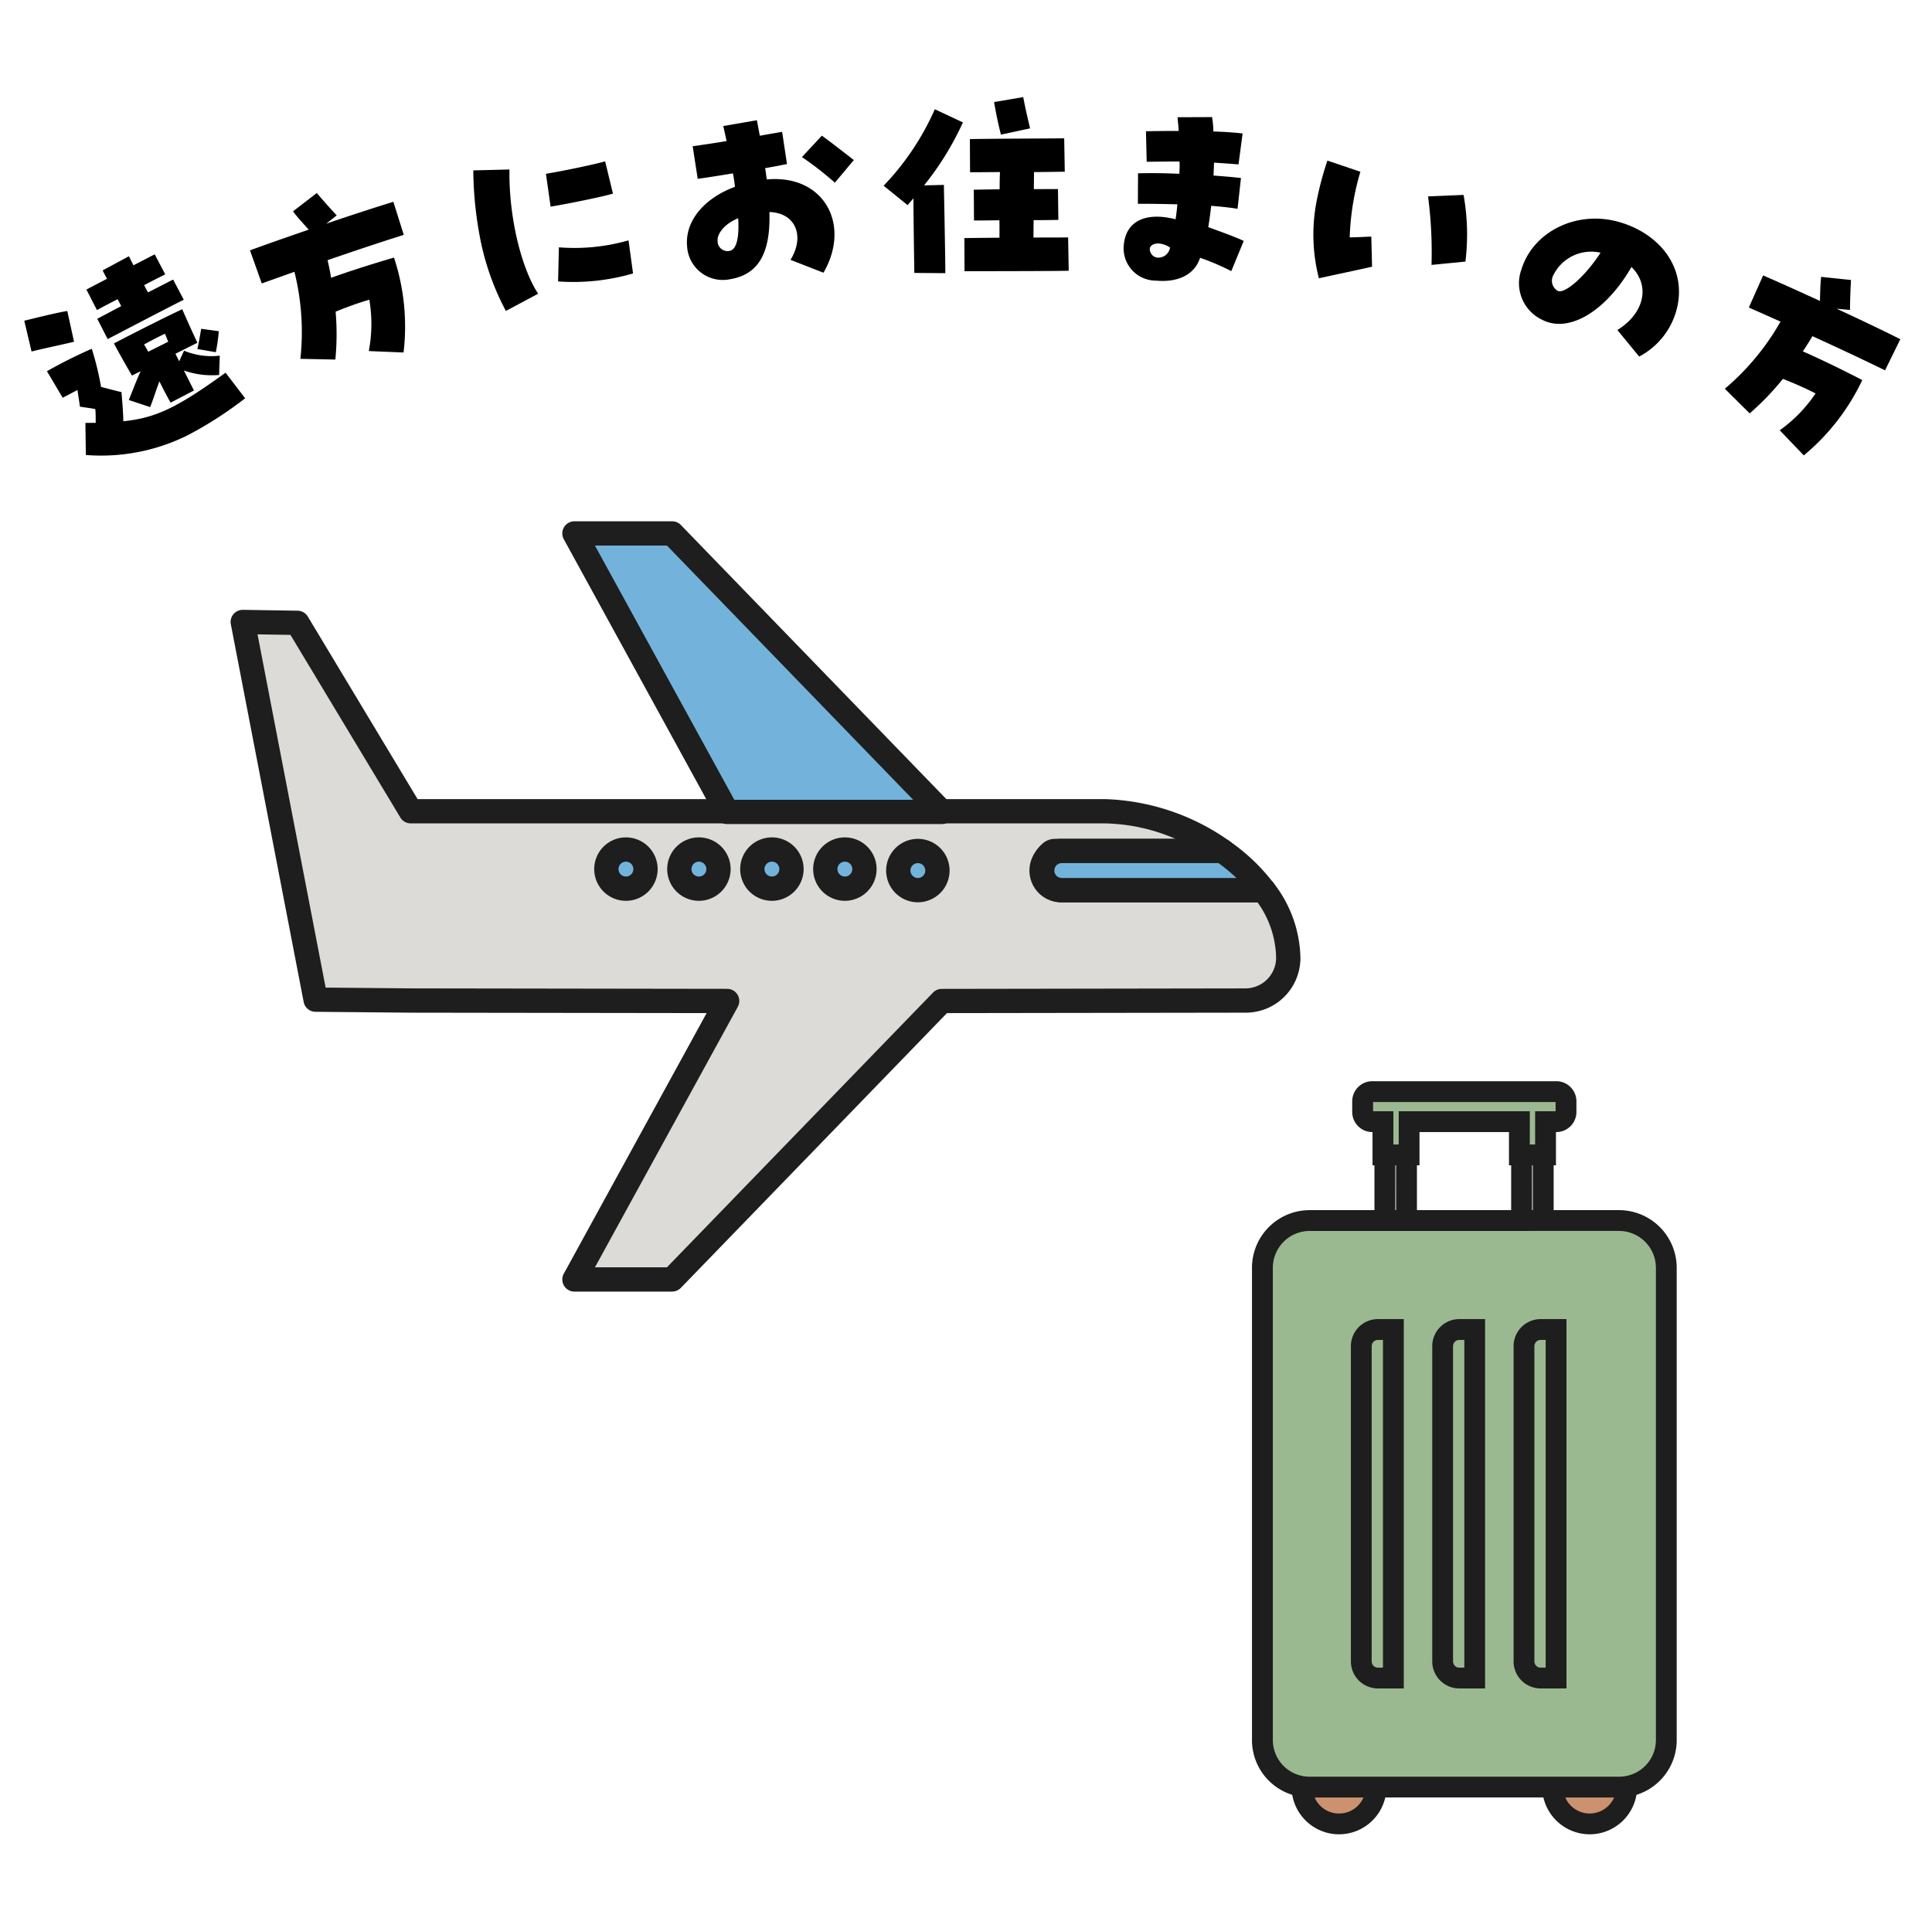 <svg xmlns="http://www.w3.org/2000/svg" xmlns:xlink="http://www.w3.org/1999/xlink" width="159.15" height="157.46" viewBox="0 0 159.15 157.46">
  <defs>
    <clipPath id="clip-path">
      <rect id="Rectangle_5395" data-name="Rectangle 5395" width="119.116" height="108.169" fill="none"/>
    </clipPath>
  </defs>
  <g id="Group_5255" data-name="Group 5255" transform="translate(-1656 -5586)">
    <g id="Group_5249" data-name="Group 5249" transform="translate(350 -48)">
      <g id="Group_5243" data-name="Group 5243" transform="translate(1325 5676.944)">
        <g id="Group_5242" data-name="Group 5242" clip-path="url(#clip-path)">
          <path id="Path_22015" data-name="Path 22015" d="M87.6,51.12H70.966c-1.359,0-2.326-1.682-.931-3.079a.5.5,0,0,1,.357-.146H84.2a17.605,17.605,0,0,0-9.691-3.274H17.337L8,29.1l-4.5-.072,6,31.115,7.84.072,26.06.036L30.822,83.193h8.042L61.082,60.25l24.132-.036H86.1a3.519,3.519,0,0,0,3.521-3.521A9.281,9.281,0,0,0,87.6,51.12" transform="translate(-2.5 -20.731)" fill="#dcdbd8"/>
          <path id="Path_22016" data-name="Path 22016" d="M36.363,81.694H28.322a1,1,0,0,1-.877-1.481L39.209,58.748l-24.373-.034-7.848-.072a1,1,0,0,1-.973-.811l-6-31.115A1,1,0,0,1,1,25.527h.016l4.5.072a1,1,0,0,1,.841.484L15.4,41.12H72.012a18.679,18.679,0,0,1,10.266,3.456,1,1,0,0,1-.576,1.818H68.109a.833.833,0,0,0-.21.846.611.611,0,0,0,.566.378H85.1a1,1,0,0,1,.8.4,10.315,10.315,0,0,1,2.224,6.175,4.557,4.557,0,0,1-.053.7A4.5,4.5,0,0,1,83.6,58.714h-.885l-23.708.035L37.082,81.389a1,1,0,0,1-.719.3m-6.353-2h5.93L57.863,57.054a1,1,0,0,1,.717-.3L83.6,56.714a2.536,2.536,0,0,0,2.49-2.131,2.577,2.577,0,0,0,.03-.39,8.025,8.025,0,0,0-1.535-4.573H68.466a2.606,2.606,0,0,1-2.414-1.612,2.87,2.87,0,0,1,.775-3.173,1.514,1.514,0,0,1,1.065-.44h9.947a15.3,15.3,0,0,0-5.826-1.274H14.837a1,1,0,0,1-.857-.484L4.926,27.591l-2.711-.044,5.609,29.1,7.022.065L40.9,56.75a1,1,0,0,1,.876,1.481Z" transform="translate(0 -18.232)" fill="#1e1e1e"/>
          <path id="Path_22017" data-name="Path 22017" d="M111.674,26.443,99.1,3.5h8.042l22.218,22.943Z" transform="translate(-70.778 -2.5)" fill="#73b3db"/>
          <path id="Path_22018" data-name="Path 22018" d="M126.86,24.944H109.175a1,1,0,0,1-.877-.519L95.723,1.481A1,1,0,0,1,96.6,0h8.042a1,1,0,0,1,.719.3l22.218,22.943a1,1,0,0,1-.718,1.7m-17.092-2H124.5L104.218,2h-5.93Z" transform="translate(-68.279)" fill="#1e1e1e"/>
          <path id="Path_22019" data-name="Path 22019" d="M132.556,96.236a1.612,1.612,0,1,1-1.612-1.612,1.612,1.612,0,0,1,1.612,1.612" transform="translate(-92.37 -67.582)" fill="#73b3db"/>
          <path id="Path_22020" data-name="Path 22020" d="M128.443,96.349a2.613,2.613,0,1,1,2.613-2.613,2.616,2.616,0,0,1-2.613,2.613m0-3.225a.612.612,0,1,0,.612.612.613.613,0,0,0-.612-.612" transform="translate(-89.869 -65.082)" fill="#1e1e1e"/>
          <path id="Path_22021" data-name="Path 22021" d="M111.519,96.236a1.612,1.612,0,1,1-1.612-1.612,1.612,1.612,0,0,1,1.612,1.612" transform="translate(-77.345 -67.582)" fill="#73b3db"/>
          <path id="Path_22022" data-name="Path 22022" d="M107.407,96.349a2.613,2.613,0,1,1,2.613-2.613,2.616,2.616,0,0,1-2.613,2.613m0-3.225a.612.612,0,1,0,.612.612.613.613,0,0,0-.612-.612" transform="translate(-74.845 -65.082)" fill="#1e1e1e"/>
          <path id="Path_22023" data-name="Path 22023" d="M153.592,96.236a1.612,1.612,0,1,1-1.612-1.612,1.612,1.612,0,0,1,1.612,1.612" transform="translate(-107.394 -67.582)" fill="#73b3db"/>
          <path id="Path_22024" data-name="Path 22024" d="M149.48,96.349a2.613,2.613,0,1,1,2.613-2.613,2.616,2.616,0,0,1-2.613,2.613m0-3.225a.612.612,0,1,0,.612.612.613.613,0,0,0-.612-.612" transform="translate(-104.894 -65.082)" fill="#1e1e1e"/>
          <path id="Path_22025" data-name="Path 22025" d="M174.629,96.236a1.612,1.612,0,1,1-1.612-1.612,1.612,1.612,0,0,1,1.612,1.612" transform="translate(-122.419 -67.582)" fill="#73b3db"/>
          <path id="Path_22026" data-name="Path 22026" d="M170.517,96.349a2.613,2.613,0,1,1,2.613-2.613,2.616,2.616,0,0,1-2.613,2.613m0-3.225a.612.612,0,1,0,.612.612.613.613,0,0,0-.612-.612" transform="translate(-119.919 -65.082)" fill="#1e1e1e"/>
          <path id="Path_22027" data-name="Path 22027" d="M195.666,96.659a1.612,1.612,0,1,1-1.612-1.612,1.612,1.612,0,0,1,1.612,1.612" transform="translate(-137.444 -67.884)" fill="#73b3db"/>
          <path id="Path_22028" data-name="Path 22028" d="M191.553,96.772a2.613,2.613,0,1,1,2.613-2.613,2.616,2.616,0,0,1-2.613,2.613m0-3.225a.612.612,0,1,0,.612.612.613.613,0,0,0-.612-.612" transform="translate(-134.943 -65.384)" fill="#1e1e1e"/>
          <path id="Path_22029" data-name="Path 22029" d="M233.925,96.659a1.612,1.612,0,0,1,1.612-1.612h13.237a15.129,15.129,0,0,1,3.393,3.225h-16.63a1.612,1.612,0,0,1-1.612-1.612" transform="translate(-167.072 -67.884)" fill="#73b3db"/>
          <path id="Path_22030" data-name="Path 22030" d="M249.667,96.772h-16.63a2.613,2.613,0,1,1,0-5.225h13.236a1,1,0,0,1,.576.182,16.043,16.043,0,0,1,3.617,3.441,1,1,0,0,1-.8,1.6m-16.63-3.225a.612.612,0,1,0,0,1.224h14.391a15.326,15.326,0,0,0-1.476-1.224Z" transform="translate(-164.572 -65.384)" fill="#1e1e1e"/>
          <path id="Path_22031" data-name="Path 22031" d="M308.8,364.7c0,.011,0,.022,0,.033a3.051,3.051,0,0,0,6.1.017h-5.474a3.92,3.92,0,0,1-.628-.051" transform="translate(-220.548 -260.473)" fill="#cc9270"/>
          <path id="Path_22032" data-name="Path 22032" d="M309.708,366.167a3.913,3.913,0,0,1-3.909-3.909v-.051l.033-.973.961.144a3.093,3.093,0,0,0,.491.04h6.336l0,.862a3.918,3.918,0,0,1-3.909,3.887m-2.013-3.034a2.194,2.194,0,0,0,4.025,0Z" transform="translate(-218.405 -257.998)" fill="#1e1e1e"/>
          <path id="Path_22033" data-name="Path 22033" d="M381.032,364.751a3.051,3.051,0,0,0,6.1-.017c0-.011,0-.022,0-.033a3.92,3.92,0,0,1-.628.051Z" transform="translate(-272.138 -260.473)" fill="#cc9270"/>
          <path id="Path_22034" data-name="Path 22034" d="M381.929,366.137a3.918,3.918,0,0,1-3.908-3.887l0-.862h6.336a3.094,3.094,0,0,0,.491-.04l.969-.156.026,1.036a3.913,3.913,0,0,1-3.909,3.909m-2.011-3.034a2.193,2.193,0,0,0,4.023,0Z" transform="translate(-269.983 -257.968)" fill="#1e1e1e"/>
          <rect id="Rectangle_5393" data-name="Rectangle 5393" width="1.787" height="8.138" transform="translate(95.076 49.469)" fill="#dcdbd8"/>
          <path id="Path_22035" data-name="Path 22035" d="M333.183,179.948h-3.5V170.1h3.5Zm-1.787-1.715h.072v-6.423H331.4Z" transform="translate(-235.462 -121.485)" fill="#1e1e1e"/>
          <rect id="Rectangle_5394" data-name="Rectangle 5394" width="1.787" height="8.138" transform="translate(106.338 49.469)" fill="#dcdbd8"/>
          <path id="Path_22036" data-name="Path 22036" d="M372.589,179.948h-3.5V170.1h3.5Zm-1.787-1.715h.072v-6.423H370.8Z" transform="translate(-263.606 -121.485)" fill="#1e1e1e"/>
          <path id="Path_22037" data-name="Path 22037" d="M342.237,164.4H327.078a.8.8,0,0,0-.8.8v.881a.8.8,0,0,0,.8.8h.876v2.739h2.154v-2.739h9.087v2.739h2.154v-2.739h.888a.8.8,0,0,0,.8-.8V165.2a.8.8,0,0,0-.8-.8" transform="translate(-233.034 -117.418)" fill="#9bb991"/>
          <path id="Path_22038" data-name="Path 22038" d="M340.064,168.331h-3.869v-2.738h-7.372v2.738h-3.869v-2.738h-.018a1.657,1.657,0,0,1-1.655-1.655v-.881a1.657,1.657,0,0,1,1.655-1.655h15.159a1.657,1.657,0,0,1,1.655,1.655v.881a1.657,1.657,0,0,1-1.655,1.655h-.031Zm-2.154-1.715h.439v-2.738h1.686v-.761H325v.761h1.673v2.738h.439v-2.738h10.8Z" transform="translate(-230.891 -115.275)" fill="#1e1e1e"/>
          <path id="Path_22039" data-name="Path 22039" d="M326.772,201.571H301.278a3.89,3.89,0,0,0-3.89,3.89v38.892a3.889,3.889,0,0,0,3.89,3.89h25.489a3.889,3.889,0,0,0,3.89-3.89V205.461a3.889,3.889,0,0,0-3.884-3.89" transform="translate(-212.398 -143.964)" fill="#9bb991"/>
          <path id="Path_22040" data-name="Path 22040" d="M324.624,246.956H299.135a4.842,4.842,0,0,1-.764-.061,4.726,4.726,0,0,1-3.983-4.686V203.317a4.752,4.752,0,0,1,4.747-4.747h25.5a4.754,4.754,0,0,1,4.74,4.747v38.892a4.726,4.726,0,0,1-3.982,4.686,4.824,4.824,0,0,1-.765.062m-25.489-46.671a3.036,3.036,0,0,0-3.032,3.032v38.892a3.018,3.018,0,0,0,2.542,2.993,3.114,3.114,0,0,0,.491.039h25.489a3.094,3.094,0,0,0,.491-.04,3.018,3.018,0,0,0,2.541-2.993V203.317a3.037,3.037,0,0,0-3.028-3.032Z" transform="translate(-210.255 -141.821)" fill="#1e1e1e"/>
          <path id="Path_22041" data-name="Path 22041" d="M325.54,231.7v27h-.414a.515.515,0,0,1-.514-.514V232.216a.515.515,0,0,1,.514-.514Zm1.715-1.715h-2.129a2.231,2.231,0,0,0-2.228,2.228v25.972a2.231,2.231,0,0,0,2.228,2.228h2.129V229.988Z" transform="translate(-230.618 -164.26)" fill="#1e1e1e"/>
          <path id="Path_22042" data-name="Path 22042" d="M348.989,231.7v27h-.414a.515.515,0,0,1-.514-.514V232.216a.515.515,0,0,1,.514-.514Zm1.715-1.715h-2.129a2.231,2.231,0,0,0-2.228,2.228v25.972a2.231,2.231,0,0,0,2.228,2.228H350.7V229.988Z" transform="translate(-247.365 -164.26)" fill="#1e1e1e"/>
          <path id="Path_22043" data-name="Path 22043" d="M372.438,231.7v27h-.414a.515.515,0,0,1-.514-.514V232.216a.515.515,0,0,1,.514-.514Zm1.715-1.715h-2.129a2.231,2.231,0,0,0-2.228,2.228v25.972a2.231,2.231,0,0,0,2.228,2.228h2.129V229.988Z" transform="translate(-264.113 -164.26)" fill="#1e1e1e"/>
        </g>
      </g>
      <g id="アートワーク_195" data-name="アートワーク 195" transform="translate(1385.274 5656.755)">
        <g id="Group_5246" data-name="Group 5246" transform="translate(-77.274 -14.755)">
          <path id="Path_22062" data-name="Path 22062" d="M.6,32.116,0,29.58c.848-.207,2.679-.669,3.543-.8L4.1,31.312C3.181,31.534,1.477,31.893.6,32.116Zm4.472,8.525L5.035,38l.848-.009c0-.475,0-.832-.033-1.133-.4-.08-.817-.126-1.269-.2-.048-.452-.16-.991-.191-1.371-.412.207-.816.429-1.228.636L1.868,33.739a40.064,40.064,0,0,1,3.692-1.85,24.156,24.156,0,0,1,.765,3.146c.475.118,1.007.268,1.681.426.089,1.086.136,1.617.154,2.4,2.719-.272,4.493-1.162,8.422-4l1.612,2.107a31.531,31.531,0,0,1-4.753,3.057A16.008,16.008,0,0,1,5.069,40.641Zm.94-11.219,1.973-1.049c-.1-.19-.191-.38-.3-.563-.665.334-1.259.652-1.7.89l-.866-1.688c.5-.27,1.085-.564,1.7-.89-.127-.214-.239-.436-.365-.689L8.62,24.267l.373.745c.634-.318,1.213-.628,1.752-.9l.866,1.648c-.507.254-1.109.556-1.735.89.1.206.2.4.318.594.776-.389,1.5-.77,2.068-1.056l.874,1.663c-1.68.842-4.929,2.55-6.267,3.241Zm5.119,5.148c-.245.658-.442,1.292-.759,2.126l-1.761-.585c.458-1.142.688-1.753.973-2.372l-.714.358c-.421-.721-.866-1.489-1.485-2.646,1.981-1.033,4.1-2.1,5.625-2.82.374.863.811,1.814,1.248,2.765l-1.807.906.31.618.4-.873a5.807,5.807,0,0,0,2.942.409l-.054,1.593a7.02,7.02,0,0,1-2.9-.369l.826,1.648-1.918,1C11.906,36.084,11.5,35.315,11.128,34.571Zm.726-3.259c-.1-.246-.183-.443-.27-.658-.642.3-1.173.588-1.72.882.119.2.239.4.342.6Zm2.4.6c.157-.674.2-1.015.315-1.666l1.451.2a14.48,14.48,0,0,1-.244,1.729Z" transform="translate(0 -11.158)"/>
          <path id="Path_22063" data-name="Path 22063" d="M44.393,27.726a11.8,11.8,0,0,0,.044-4.232c-1.087.323-1.917.64-2.776.985a21.651,21.651,0,0,1-.022,3.947l-2.881-.06a20.461,20.461,0,0,0-.49-7.169l-2.691.958-.969-2.725c1.3-.482,3.058-1.092,4.835-1.707-.462-.523-.9-.979-1.292-1.508l1.96-1.509c.621.733,1.106,1.269,1.64,1.844l-.864.681c2.2-.747,4.292-1.424,5.532-1.8l.856,2.723c-1.742.547-4,1.294-6.277,2.086.12.5.213.974.29,1.452,1.67-.6,3.412-1.148,5.182-1.667a18.122,18.122,0,0,1,.787,7.819Z" transform="translate(-16.014 -6.805)"/>
          <path id="Path_22064" data-name="Path 22064" d="M69.342,15.857a30.572,30.572,0,0,1-.5-5.263l2.98-.074c-.07,3.747.914,8.017,2.359,10.234l-2.655,1.42A21.36,21.36,0,0,1,69.342,15.857Zm5.484-4.982c1.331-.215,4.022-.775,4.876-1.026l.644,2.657c-.7.221-3.476.8-5.137,1.075Zm1,8.867.067-2.809a16.247,16.247,0,0,0,5.736-.574L82,19.085A17.65,17.65,0,0,1,75.828,19.742Z" transform="translate(-31.853 -4.557)"/>
          <path id="Path_22065" data-name="Path 22065" d="M110.129,15.048c1.213-1.976.4-3.88-1.738-3.939.108,3.426-.93,5.173-3.282,5.542a2.943,2.943,0,0,1-3.5-2.733c-.18-2.031,1.36-3.93,3.945-4.889-.064-.528-.109-.827-.169-1.106-.685.114-1.614.268-2.9.452l-.416-2.686c.633-.092,1.67-.237,2.792-.426-.127-.63-.208-.943-.27-1.24l2.77-.477c.073.421.165.858.238,1.278.77-.14,1.437-.252,1.84-.323l.4,2.653c-.769.157-1.348.262-1.8.338.077.473.1.7.136.931,4.713-.436,6.969,3.725,4.668,7.684Zm-4.308-3.426c-1.049.413-1.76,1.224-1.7,1.9a.821.821,0,0,0,1.013.782C105.674,14.18,105.913,13.269,105.821,11.622Zm5.249-5.04,1.641-1.765c.684.491,1.583,1.194,2.634,2.009l-1.561,1.865A26.359,26.359,0,0,0,111.07,6.582Z" transform="translate(-47.01 -1.641)"/>
          <path id="Path_22066" data-name="Path 22066" d="M134.21,8.335c-.161.194-.322.37-.484.564L131.753,7.3a21.741,21.741,0,0,0,4.217-6.3l2.315,1.083a24.221,24.221,0,0,1-3.2,5.189l1.632-.04c.012.691.115,5.64.12,7.272l-2.554-.02C134.261,13.071,134.214,10.073,134.21,8.335Zm4.195,3.279c.727-.012,1.774-.021,2.891-.031,0-.461.008-.94-.006-1.436-.922.01-1.7.022-2.093.019l-.016-2.537c.656-.012,1.384-.024,2.129-.036,0-.514.008-.993.028-1.419-1.117.009-2.057.019-2.465.016l-.014-2.731c2.057-.037,5.693-.044,7.768-.063l.049,2.749c-.657.012-1.561.023-2.537.033,0,.443-.007.922-.011,1.4.691.005,1.365-.007,1.986,0l.033,2.536c-.585.013-1.294.025-2.04.019q-.006.719-.011,1.437c1.1-.009,2.128,0,2.855-.013L147,14.306c-2.075.037-7.519.03-8.583.039ZM140.852.407l2.4-.407c.188.977.325,1.546.565,2.576l-2.4.514C141.158,2.076,141.021,1.366,140.852.407Z" transform="translate(-60.964)"/>
          <path id="Path_22067" data-name="Path 22067" d="M168.566,13.592c.175-1.942,1.778-2.742,4.267-2.108.1-.686.127-1.021.147-1.233-1.084-.026-2.115-.047-3.254-.044l.013-2.509c1.07-.028,2.208-.015,3.4.039a8.972,8.972,0,0,0,.02-1.013c-.979,0-1.87.01-2.708.023l-.058-2.516c.82-.015,1.694-.025,2.691-.025-.007-.321-.049-.645-.094-1.129l2.849-.011a8.76,8.76,0,0,1,.107,1.184c.888.027,1.737.086,2.406.164l-.336,2.551c-.6-.054-1.291-.1-2.016-.146q-.021.533-.042,1.064c.867.061,1.644.13,2.26.2l-.282,2.538c-.649-.112-1.391-.178-2.167-.249-.066.528-.135,1.109-.247,1.758,1.085.4,2.172.783,2.924,1.136l-1.025,2.489a19.588,19.588,0,0,0-2.571-1.1c-.444,1.367-1.769,2.048-3.623,1.882A2.658,2.658,0,0,1,168.566,13.592Zm2.789,1.052a.977.977,0,0,0,1.019-.834,1.953,1.953,0,0,0-.9-.33c-.567-.033-.952.288-.677.794A.688.688,0,0,0,171.355,14.644Z" transform="translate(-77.992 -1.419)"/>
          <path id="Path_22068" data-name="Path 22068" d="M197.907,13.085a25.685,25.685,0,0,1,.893-3.351l2.714.919a21.268,21.268,0,0,0-.879,5.408c.633-.009,1.126-.043,1.779-.066l.062,2.482c-1.45.326-2.968.639-4.379.954A14.455,14.455,0,0,1,197.907,13.085Zm9.181-.4,2.926-.124a18.3,18.3,0,0,1,.152,5.492l-2.792.275A35.258,35.258,0,0,0,207.088,12.68Z" transform="translate(-91.452 -4.504)"/>
          <path id="Path_22069" data-name="Path 22069" d="M237.288,27.807c2.225-1.372,2.73-3.665,1.16-5.19-2.118,3.669-5.163,5.473-7.341,4.355a3.327,3.327,0,0,1-1.712-4.185c.953-3.082,4.591-4.945,8.2-3.829,3.455,1.069,5.539,4.051,4.5,7.422a6.147,6.147,0,0,1-3.011,3.615ZM235.9,21.439a3.474,3.474,0,0,0-3.906,1.891.954.954,0,0,0,.374,1.248C232.939,24.885,234.679,23.344,235.9,21.439Z" transform="translate(-106.055 -8.621)"/>
          <path id="Path_22070" data-name="Path 22070" d="M265.251,40.1a11.817,11.817,0,0,0,2.95-3.036c-1.011-.516-1.831-.858-2.69-1.2a21.716,21.716,0,0,1-2.737,2.844l-2.046-2.03a20.473,20.473,0,0,0,4.587-5.531l-2.61-1.161,1.177-2.642c1.273.545,2.968,1.317,4.68,2.1.026-.7.021-1.332.1-1.983l2.46.258c-.056.96-.074,1.682-.084,2.467l-1.1-.1c2.109.974,4.091,1.926,5.245,2.512l-1.256,2.563c-1.64-.8-3.789-1.818-5.985-2.815-.258.446-.517.852-.791,1.251,1.624.717,3.263,1.521,4.9,2.364a18.133,18.133,0,0,1-4.819,6.208Z" transform="translate(-120.643 -12.653)"/>
        </g>
      </g>
    </g>
    <rect id="Rectangle_5396" data-name="Rectangle 5396" width="159.15" height="157.46" transform="translate(1656 5586)" fill="none"/>
  </g>
</svg>
